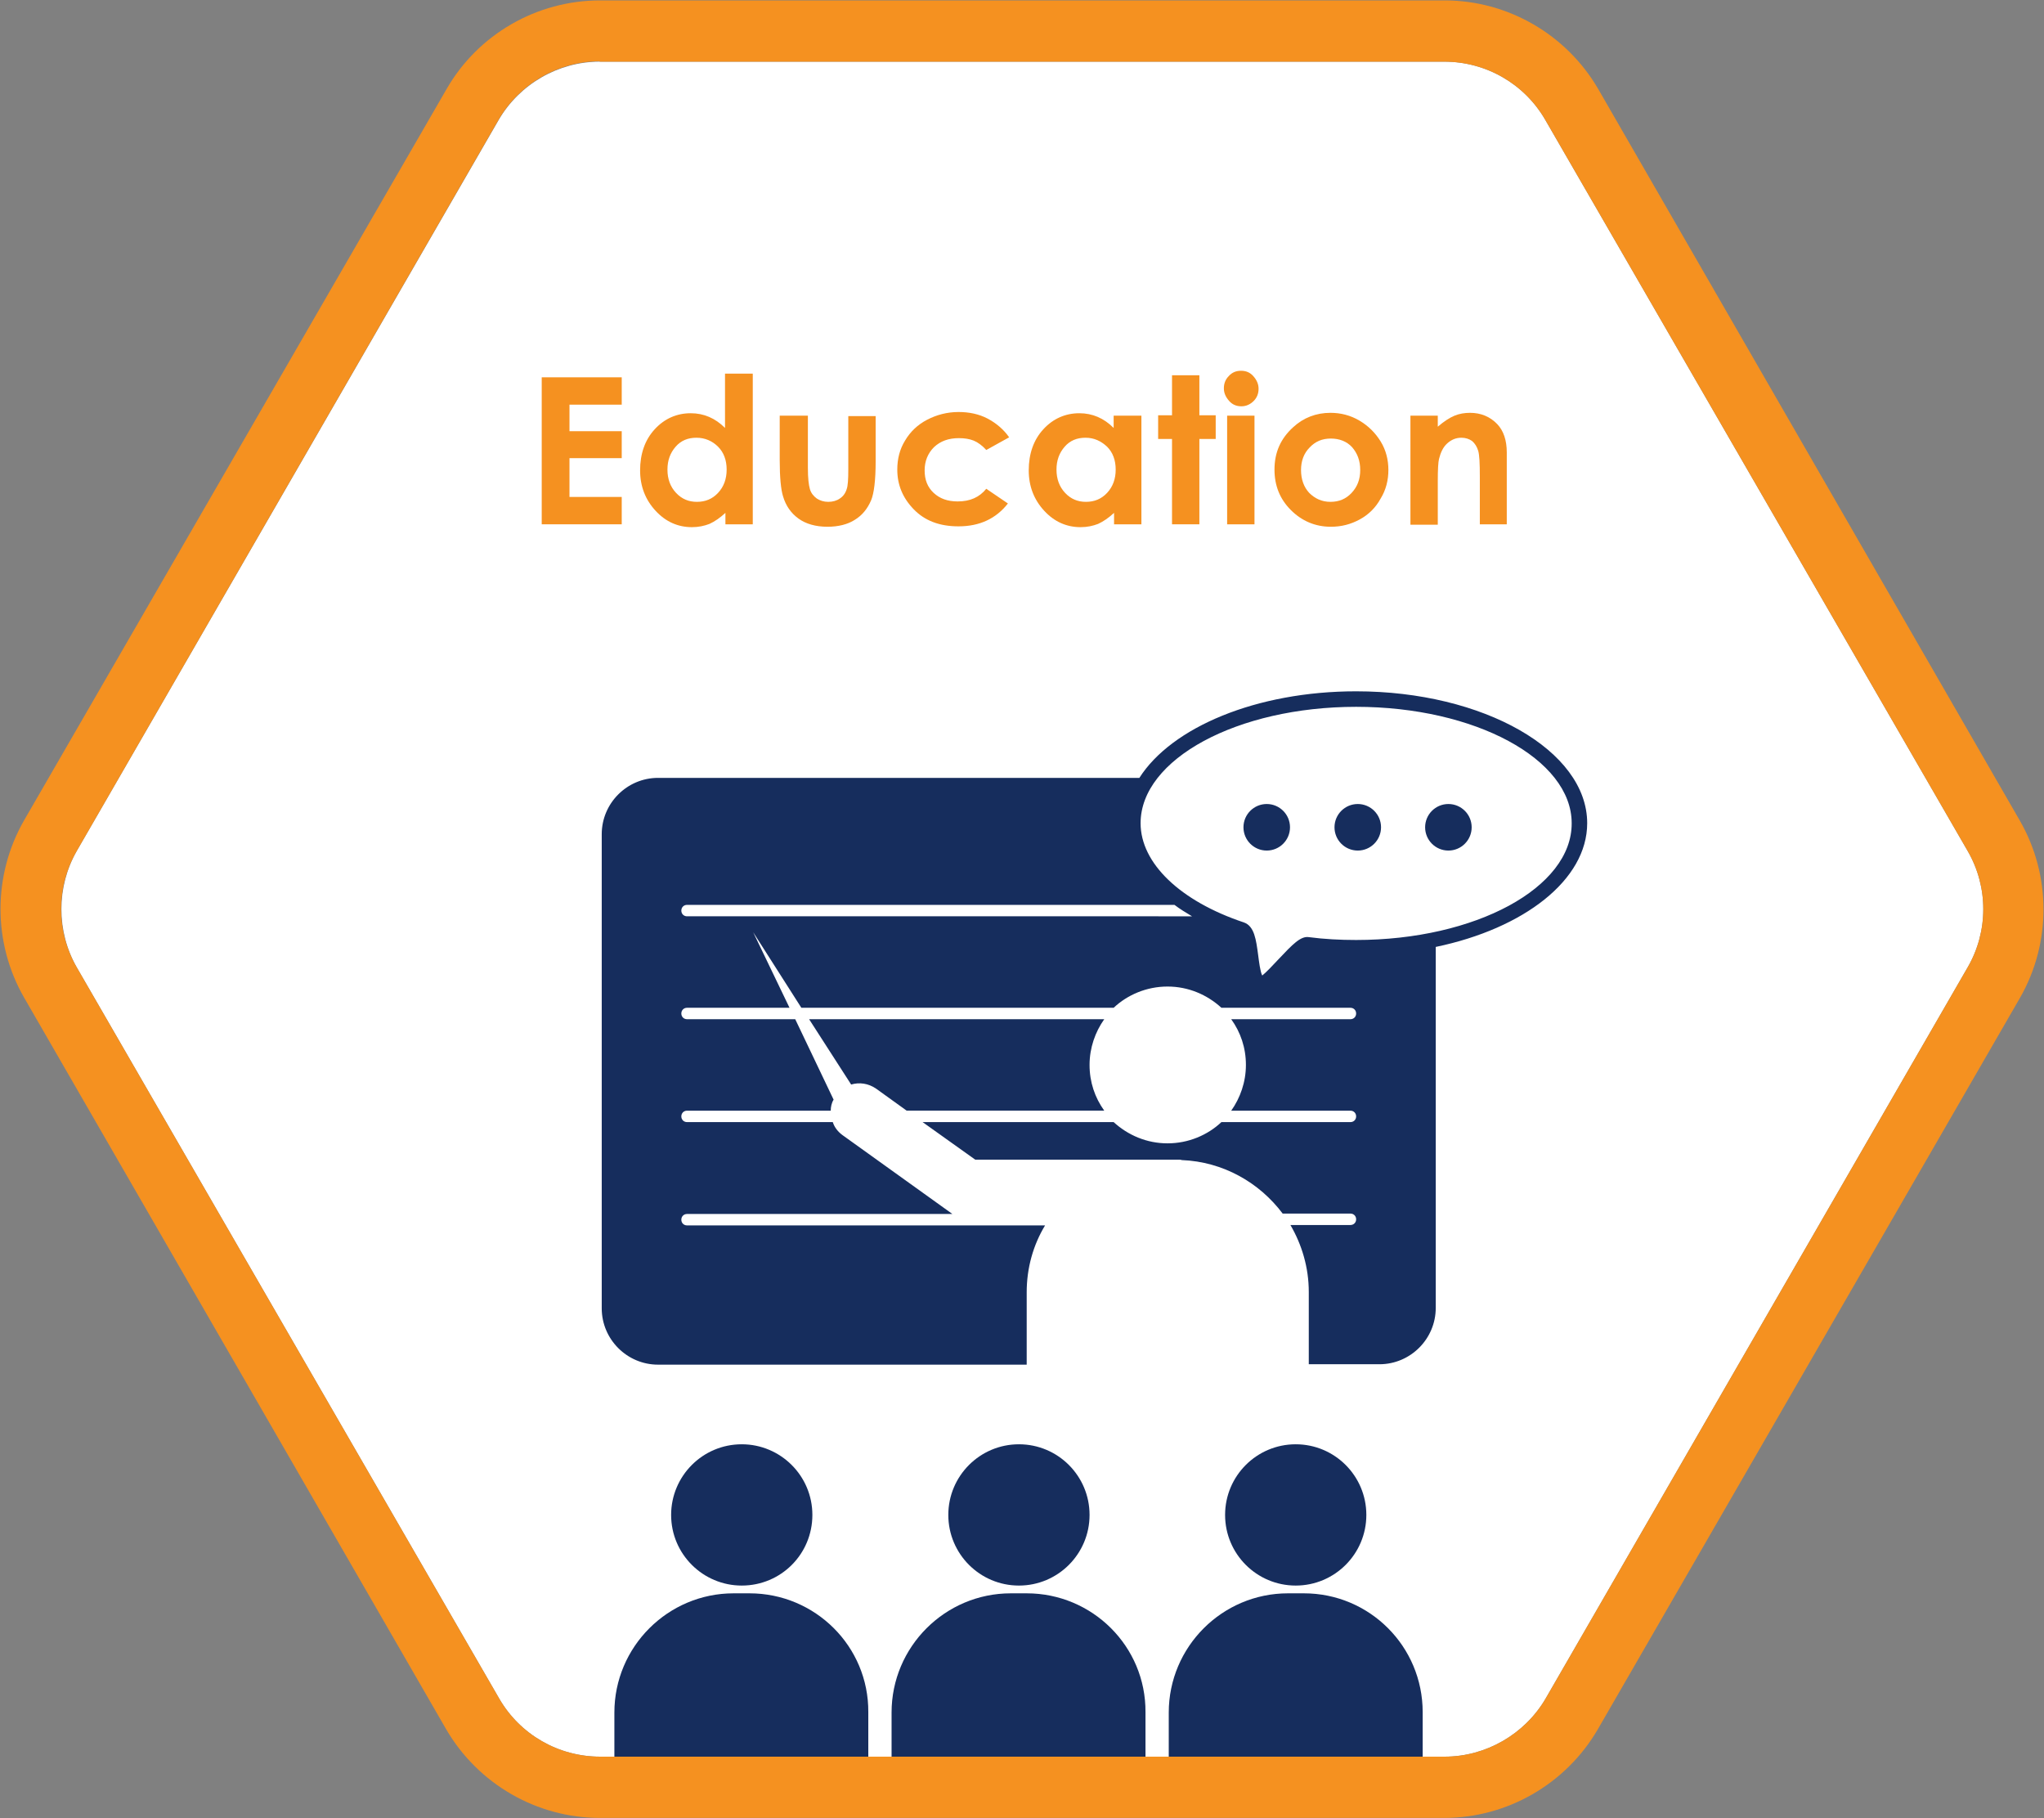 <svg xmlns="http://www.w3.org/2000/svg" xmlns:xlink="http://www.w3.org/1999/xlink" id="Layer_1" x="0px" y="0px" viewBox="0 0 500.7 445.3" style="enable-background:new 0 0 500.7 445.3;" xml:space="preserve"><rect x="0" y="0" width="500.7" height="445.3" fill="#808080" stroke="none"/><style type="text/css">	.st0{fill:#FFFFFF;}	.st1{fill:#F59120;}	.st2{fill:#162D5D;}</style><g>	<path class="st0" d="M18.8,236.9L122.3,416c5.1,8.8,14.5,14.2,24.7,14.2h206.9c10.1,0,19.6-5.5,24.7-14.2l103.4-179.1   c5.1-8.8,5.1-19.7,0-28.5L378.5,29.3c-5.1-8.8-14.5-14.2-24.7-14.2H146.9c-10.1,0-19.6,5.5-24.7,14.2L18.8,208.4   C13.8,217.2,13.8,228.1,18.8,236.9z"></path>	<g>		<path class="st1" d="M132.7,92.4h19.6v6.7h-12.8v6.5h12.8v6.6h-12.8v9.5h12.8v6.7h-19.6V92.4z"></path>		<path class="st1" d="M177.7,91.5h6.7v36.9h-6.7v-2.8c-1.3,1.2-2.6,2.1-3.9,2.7c-1.3,0.5-2.7,0.8-4.3,0.8c-3.4,0-6.4-1.3-8.9-4    s-3.8-6-3.8-9.9c0-4.1,1.2-7.5,3.6-10.1c2.4-2.6,5.4-3.9,8.8-3.9c1.6,0,3.1,0.3,4.5,0.9c1.4,0.6,2.7,1.5,3.9,2.7V91.5z     M170.6,107.2c-2.1,0-3.8,0.7-5.1,2.2s-2,3.3-2,5.6c0,2.3,0.7,4.2,2.1,5.7c1.4,1.5,3.1,2.2,5.1,2.2c2.1,0,3.8-0.7,5.2-2.2    s2.1-3.4,2.1-5.7c0-2.3-0.7-4.2-2.1-5.6C174.5,108,172.7,107.2,170.6,107.2z"></path>		<path class="st1" d="M191.1,101.8h6.8v12.8c0,2.5,0.2,4.2,0.5,5.2c0.3,1,0.9,1.7,1.7,2.3c0.8,0.5,1.7,0.8,2.8,0.8    c1.1,0,2.1-0.3,2.8-0.8c0.8-0.5,1.4-1.3,1.7-2.3c0.3-0.8,0.4-2.4,0.4-4.9v-13h6.7V113c0,4.6-0.4,7.8-1.1,9.5    c-0.9,2.1-2.2,3.7-4,4.8c-1.7,1.1-4,1.7-6.7,1.7c-2.9,0-5.3-0.7-7.1-2c-1.8-1.3-3.1-3.1-3.8-5.5c-0.5-1.6-0.8-4.6-0.8-8.8V101.8z"></path>		<path class="st1" d="M247.2,107.1l-5.6,3.1c-1-1.1-2.1-1.9-3.1-2.3c-1-0.4-2.2-0.6-3.6-0.6c-2.5,0-4.5,0.7-6.1,2.2    c-1.5,1.5-2.3,3.4-2.3,5.7c0,2.3,0.7,4.1,2.2,5.5c1.5,1.4,3.4,2.1,5.9,2.1c3,0,5.3-1,7-3.1l5.3,3.6c-2.9,3.7-6.9,5.6-12.1,5.6    c-4.7,0-8.3-1.4-11-4.2c-2.7-2.8-4-6-4-9.7c0-2.6,0.6-5,1.9-7.1c1.3-2.2,3.1-3.9,5.4-5.1c2.3-1.2,4.9-1.9,7.7-1.9    c2.6,0,5,0.5,7.1,1.6S245.9,105.2,247.2,107.1z"></path>		<path class="st1" d="M272.9,101.8h6.7v26.6h-6.7v-2.8c-1.3,1.2-2.6,2.1-3.9,2.7c-1.3,0.5-2.7,0.8-4.3,0.8c-3.4,0-6.4-1.3-8.9-4    c-2.5-2.7-3.8-6-3.8-9.9c0-4.1,1.2-7.5,3.6-10.1c2.4-2.6,5.4-3.9,8.8-3.9c1.6,0,3.1,0.3,4.5,0.9c1.4,0.6,2.7,1.5,3.9,2.7V101.8z     M265.9,107.2c-2.1,0-3.8,0.7-5.1,2.2s-2,3.3-2,5.6c0,2.3,0.7,4.2,2.1,5.7c1.4,1.5,3.1,2.2,5.1,2.2c2.1,0,3.8-0.7,5.2-2.2    s2.1-3.4,2.1-5.7c0-2.3-0.7-4.2-2.1-5.6C269.7,108,268,107.2,265.9,107.2z"></path>		<path class="st1" d="M287.1,91.9h6.7v9.8h4v5.8h-4v20.9h-6.7v-20.9h-3.4v-5.8h3.4V91.9z"></path>		<path class="st1" d="M304,90.8c1.2,0,2.2,0.4,3,1.3s1.3,1.9,1.3,3.1c0,1.2-0.4,2.2-1.2,3c-0.8,0.8-1.8,1.3-3,1.3    c-1.2,0-2.2-0.4-3-1.3c-0.8-0.9-1.3-1.9-1.3-3.1c0-1.2,0.4-2.2,1.2-3C301.8,91.2,302.8,90.8,304,90.8z M300.6,101.8h6.7v26.6h-6.7    V101.8z"></path>		<path class="st1" d="M325.9,101.1c2.5,0,4.9,0.6,7.1,1.9c2.2,1.3,3.9,3,5.2,5.1s1.9,4.5,1.9,7c0,2.5-0.6,4.9-1.9,7    c-1.2,2.2-2.9,3.9-5.1,5.1c-2.2,1.2-4.5,1.8-7.1,1.8c-3.8,0-7.1-1.4-9.8-4.1s-4-6-4-9.9c0-4.2,1.5-7.6,4.6-10.4    C319.3,102.3,322.4,101.1,325.9,101.1z M326,107.4c-2.1,0-3.8,0.7-5.2,2.2c-1.4,1.4-2.1,3.3-2.1,5.5c0,2.3,0.7,4.2,2,5.6    c1.4,1.4,3.1,2.2,5.2,2.2s3.8-0.7,5.2-2.2c1.4-1.5,2.1-3.3,2.1-5.6c0-2.3-0.7-4.1-2-5.6C329.9,108.1,328.1,107.4,326,107.4z"></path>		<path class="st1" d="M345.5,101.8h6.7v2.7c1.5-1.3,2.9-2.2,4.1-2.7c1.2-0.5,2.5-0.7,3.8-0.7c2.6,0,4.9,0.9,6.7,2.8    c1.5,1.6,2.3,3.9,2.3,6.9v17.6h-6.6v-11.7c0-3.2-0.1-5.3-0.4-6.3c-0.3-1-0.8-1.8-1.5-2.4c-0.7-0.5-1.6-0.8-2.6-0.8    c-1.4,0-2.5,0.5-3.5,1.4c-1,0.9-1.6,2.2-2,3.8c-0.2,0.8-0.3,2.6-0.3,5.4v10.7h-6.7V101.8z"></path>	</g>	<g>		<g>			<path class="st2" d="M198.2,249.6l10.3,16c2-0.6,4.2-0.3,6.1,1l7.5,5.4h48.4c-2.3-3.2-3.6-7-3.6-11.2c0-4.2,1.4-8.1,3.6-11.2     H198.2z"></path>			<path class="st2" d="M199,371c0-9.6-7.8-17.3-17.3-17.3c-9.6,0-17.3,7.8-17.3,17.3c0,9.6,7.8,17.3,17.3,17.3     C191.3,388.3,199,380.6,199,371z"></path>			<path class="st2" d="M183.6,390.2h-3.9c-16.1,0-29.2,13.1-29.2,29.2V434v2.5h62.2V434v-14.7C212.8,403.2,199.7,390.2,183.6,390.2     z"></path>			<circle class="st2" cx="249.6" cy="371" r="17.3"></circle>			<path class="st2" d="M251.5,390.2h-3.9c-16.1,0-29.2,13.1-29.2,29.2V434v2.5h62.2V434v-14.7C280.7,403.2,267.6,390.2,251.5,390.2     z"></path>			<circle class="st2" cx="317.4" cy="371" r="17.3"></circle>			<path class="st2" d="M319.4,390.2h-3.9c-16.1,0-29.2,13.1-29.2,29.2V434v2.5h62.2V434v-14.7C348.5,403.2,335.5,390.2,319.4,390.2     z"></path>			<path class="st2" d="M388.8,201.6c0-17.8-25.4-32.3-56.6-32.3c-24.4,0-45.2,8.8-53.1,21.2H161.2c-7.6,0-13.8,6.2-13.8,13.8v116.1     c0,7.6,6.2,13.8,13.8,13.8h90.3v-17.7c0-6,1.6-11.6,4.5-16.4h-87.7c-0.8,0-1.4-0.6-1.4-1.4c0-0.8,0.6-1.4,1.4-1.4h65L206.4,278     c-1.1-0.8-2-1.9-2.4-3.2h-35.7c-0.8,0-1.4-0.6-1.4-1.4s0.6-1.4,1.4-1.4h35.2c0-0.9,0.2-1.9,0.7-2.7l-9.4-19.7h-26.5     c-0.8,0-1.4-0.6-1.4-1.4s0.6-1.4,1.4-1.4h25.1l-8.9-18.5l11.8,18.5h76.5c3.4-3.2,8.1-5.2,13.2-5.2s9.7,2,13.2,5.2h31.6     c0.8,0,1.4,0.6,1.4,1.4s-0.6,1.4-1.4,1.4h-29.2c2.3,3.2,3.6,7,3.6,11.2c0,4.2-1.4,8.1-3.6,11.2h29.2c0.8,0,1.4,0.6,1.4,1.4     s-0.6,1.4-1.4,1.4h-31.6c-3.4,3.2-8.1,5.2-13.2,5.2s-9.7-2-13.2-5.2H226l12.9,9.2h44.9c0,0,0.1,0,0.1,0h4.3c0,0,0.1,0,0.1,0h0.6     c0.2,0,0.4,0,0.6,0.1c10.1,0.4,19,5.5,24.7,13.1h16.6c0.8,0,1.4,0.6,1.4,1.4c0,0.8-0.6,1.4-1.4,1.4h-14.7     c2.8,4.8,4.5,10.4,4.5,16.4v17.7h17.3c7.6,0,13.8-6.2,13.8-13.8v-88.4C373.3,227.4,388.8,215.5,388.8,201.6z M168.3,224.4     c-0.8,0-1.4-0.6-1.4-1.4c0-0.8,0.6-1.4,1.4-1.4h119.4c1.3,1,2.8,1.9,4.3,2.8H168.3z M332.2,230.2c-3.9,0-7.8-0.2-11.6-0.7     c-2-0.3-4,1.8-7.4,5.4c-1.2,1.3-3.1,3.3-4,4c-0.5-0.9-0.8-3.5-1-5c-0.5-3.7-0.9-7.1-3.5-8c-15.6-5.2-25.3-14.5-25.3-24.3     c0-15.7,23.7-28.5,52.8-28.5c29.1,0,52.8,12.8,52.8,28.5C385.1,217.4,361.4,230.2,332.2,230.2z"></path>			<circle class="st2" cx="310.3" cy="202.6" r="5.7"></circle>			<circle class="st2" cx="332.6" cy="202.6" r="5.7"></circle>			<circle class="st2" cx="354.8" cy="202.6" r="5.7"></circle>		</g>	</g>	<g>		<path class="st1" d="M353.8,445.2H146.9c-15.4,0-29.8-8.3-37.6-21.7L5.9,244.3c-7.7-13.4-7.7-30,0-43.4L109.4,21.8    c7.7-13.4,22.1-21.7,37.6-21.7h206.9c15.4,0,29.8,8.3,37.6,21.7L494.8,201c7.7,13.4,7.7,30,0,43.4L391.4,423.5    C383.6,436.9,369.2,445.2,353.8,445.2z M146.9,15c-10.1,0-19.6,5.5-24.7,14.2L18.8,208.4c-5.1,8.8-5.1,19.7,0,28.5L122.3,416    c5.1,8.8,14.5,14.2,24.7,14.2h206.9c10.1,0,19.6-5.5,24.7-14.2l103.4-179.1c5.1-8.8,5.1-19.7,0-28.5L378.5,29.3    c-5.1-8.8-14.5-14.2-24.7-14.2H146.9z"></path>	</g></g></svg>